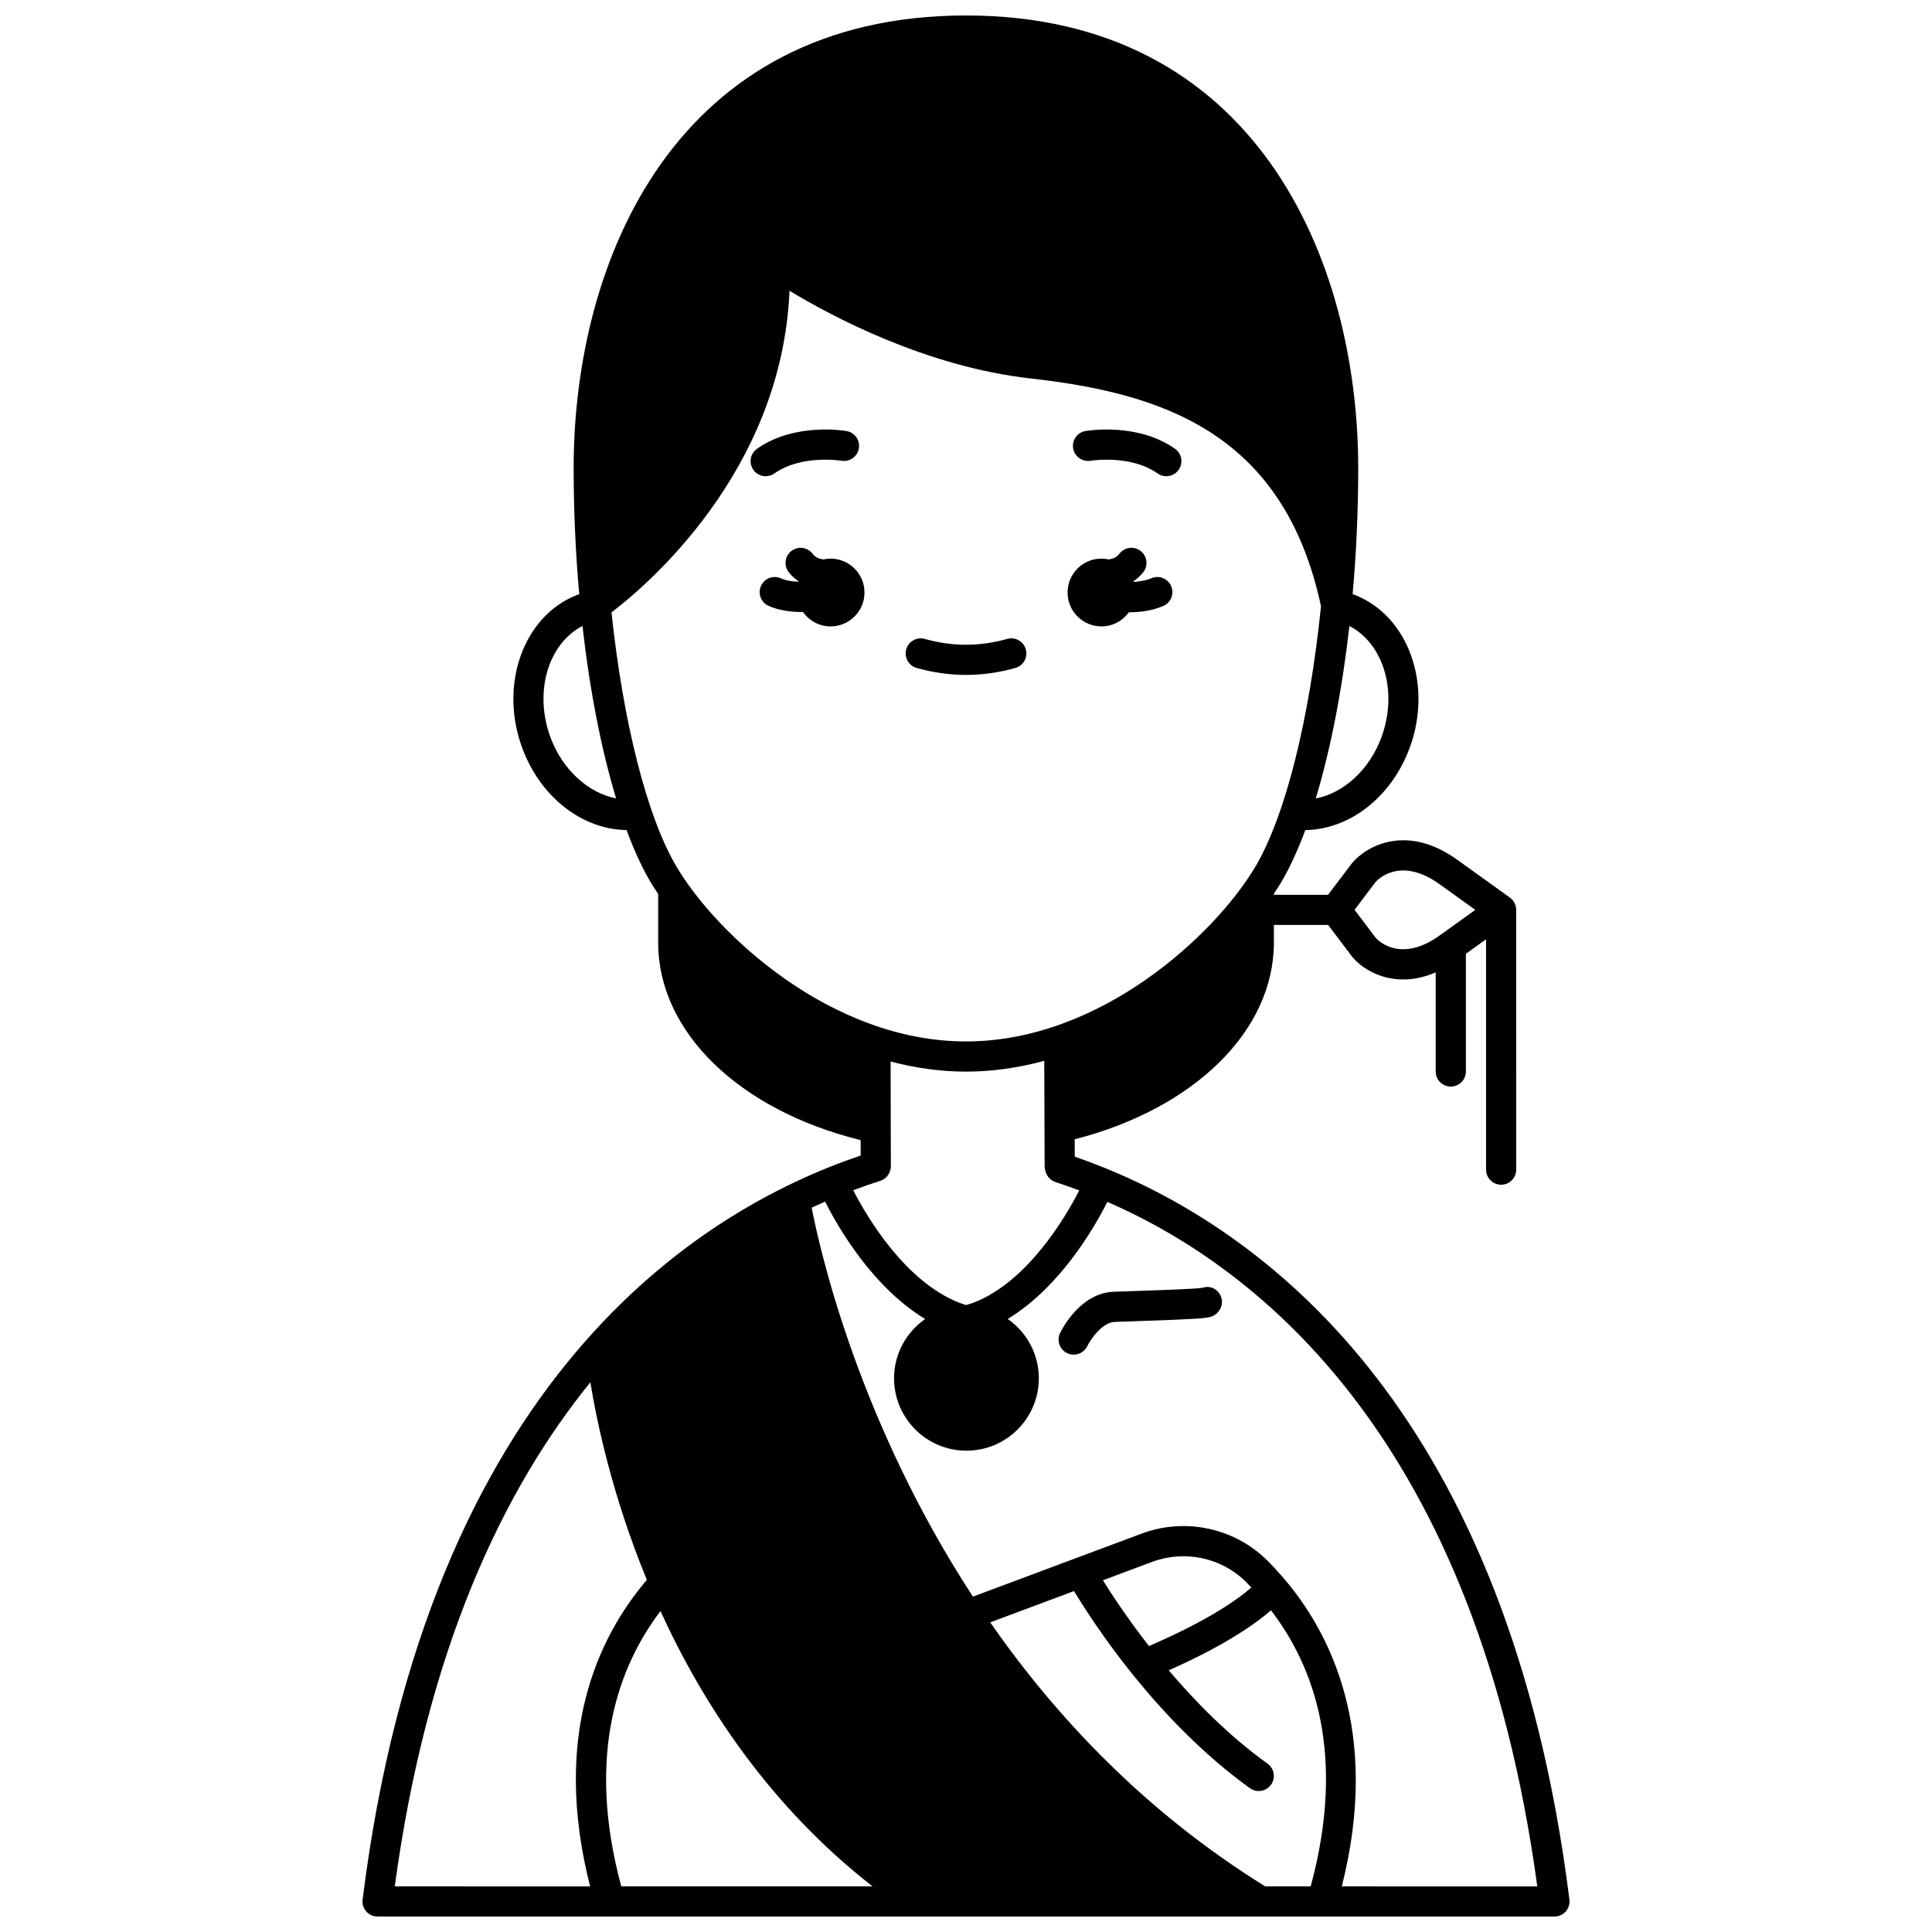 <?xml version="1.0" encoding="UTF-8"?>
<!-- Uploaded to: SVG Repo, www.svgrepo.com, Generator: SVG Repo Mixer Tools -->
<svg width="800px" height="800px" version="1.1" viewBox="144 144 512 512" xmlns="http://www.w3.org/2000/svg">
 <defs>
  <clipPath id="a">
   <path d="m240 148.09h320v503.81h-320z"/>
  </clipPath>
 </defs>
 <path d="m435.9 310c3.008 0 5.648-1.492 7.281-3.758 0.082 0 0.164 0.012 0.25 0.012 2.941 0 6.062-0.473 8.84-1.668 2.031-0.867 2.973-3.219 2.098-5.25-0.867-2.031-3.238-2.973-5.25-2.098-1.469 0.629-3.125 0.891-4.738 0.969-0.016-0.043-0.023-0.09-0.039-0.133 0.98-0.684 1.891-1.469 2.66-2.465 1.348-1.75 1.016-4.262-0.734-5.606-1.75-1.348-4.258-1.02-5.606 0.734-0.758 0.992-1.762 1.375-2.836 1.52-0.621-0.133-1.262-0.219-1.926-0.219-4.957 0-8.98 4.023-8.98 8.98 0 4.961 4.016 8.98 8.98 8.98z"/>
 <path d="m364.11 292.04c-0.664 0-1.309 0.082-1.93 0.219-1.066-0.145-2.07-0.527-2.836-1.52-1.348-1.75-3.852-2.082-5.606-0.734-1.75 1.344-2.082 3.856-0.734 5.606 0.766 0.996 1.68 1.781 2.66 2.461-0.012 0.031-0.02 0.062-0.027 0.098-1.691-0.059-3.383-0.32-4.691-0.906-2.027-0.898-4.387 0.008-5.281 2.019-0.902 2.016 0.004 4.383 2.019 5.281 2.59 1.16 5.723 1.625 8.742 1.625 0.121 0 0.23-0.016 0.352-0.02 1.625 2.312 4.301 3.832 7.34 3.832 4.957 0 8.98-4.023 8.98-8.98-0.004-4.965-4.031-8.98-8.988-8.98z"/>
 <g clip-path="url(#a)">
  <path d="m437.23 453.7c-0.055-0.027-0.094-0.078-0.152-0.105-0.07-0.031-0.152-0.02-0.223-0.047-2.766-1.125-5.453-2.129-8.031-3.019l-0.016-4.609c31.691-8.113 52.785-28.754 52.785-52.129v-4.672h14.371l6.371 8.418c0.047 0.059 0.09 0.117 0.141 0.172 2.262 2.676 7.035 5.863 13.391 5.863 2.621 0 5.516-0.543 8.609-1.883v26.262c0 2.211 1.789 4 4 4 2.211 0 4-1.789 4-4v-31.188l5.344-3.844v61.043c0 2.211 1.789 4 4 4 2.211 0 4-1.789 4-4l-0.016-68.445c0-0.051-0.027-0.098-0.027-0.148 0.004-0.082 0.027-0.164 0.027-0.246 0-1.289-0.621-2.496-1.664-3.246l-13.91-10c-13.379-9.633-24.016-3.773-27.906 0.832l-6.371 8.418h-14.371v-0.281c0.629-0.941 1.254-1.879 1.793-2.773 2.336-3.894 4.523-8.648 6.539-14.094 11.781-0.168 22.859-8.73 27.684-21.844 6.129-16.676-0.328-34.801-14.402-40.406-0.234-0.094-0.496-0.164-0.738-0.25 0.969-10.836 1.484-22.098 1.484-33.418 0-55.336-27.23-119.96-103.96-119.96-76.73 0-103.96 64.621-103.96 119.96 0 11.328 0.516 22.582 1.484 33.418-0.242 0.09-0.508 0.156-0.742 0.25-14.07 5.606-20.527 23.73-14.398 40.402 4.82 13.125 15.898 21.68 27.684 21.848 2.016 5.445 4.203 10.203 6.539 14.094 0.547 0.914 1.188 1.875 1.832 2.836v12.887c0 23.668 21.441 44.395 53.656 52.348l0.008 4.086c-43.168 14.578-114.77 59.461-131.99 197.18-0.145 1.137 0.211 2.277 0.969 3.144 0.758 0.859 1.852 1.352 3 1.352h311.88c1.148 0 2.238-0.492 3-1.352 0.754-0.863 1.113-2.008 0.969-3.144-16.055-128.42-79.551-176.07-122.68-193.71zm71.309-75.961c0.652-0.727 6.617-6.863 17.027 0.629l9.398 6.754-9.398 6.758c-10.109 7.273-16.039 1.688-16.953 0.699l-5.641-7.461zm1.559-38.371c-3.191 8.672-10.047 14.816-17.41 16.238 3.91-12.922 6.981-28.621 8.918-45.707 9.062 4.676 12.918 17.434 8.492 29.469zm-220.23-0.004c-4.426-12.031-0.57-24.793 8.492-29.469 1.93 17.078 5.004 32.777 8.914 45.695-7.332-1.438-14.219-7.555-17.406-16.227zm33.574 34.586c-8.016-13.359-14.324-38.762-17.391-67.664 8.965-6.801 45.164-37.152 47.176-85.227 11.238 6.805 36.191 20.109 63.836 23.23 34.148 3.856 67.074 13.875 77.012 60.379-2.996 29.57-9.383 55.68-17.551 69.285-10.676 17.801-40.906 46.039-76.539 46.039-35.637 0-65.863-28.238-76.543-46.043zm53.879 82.969c1.73-0.547 2.824-2.273 2.762-4.059l-0.062-27.547c6.414 1.684 13.09 2.676 19.965 2.676 7.152 0 14.094-1.047 20.75-2.856l0.105 28.055c0.004 0.539 0.234 1.352 0.445 1.848 0.457 1.055 1.344 1.867 2.434 2.223 2.023 0.656 4.133 1.406 6.293 2.219-3.871 7.508-13.777 24.18-27.957 29.727l-2.027 0.656-1.715-0.578c-14.352-5.606-24.332-22.371-28.203-29.859 2.488-0.93 4.902-1.77 7.211-2.504zm-128.71 186.99c8.516-62.738 28.672-105.04 51.84-133.59 1.754 10.773 5.871 30.234 14.973 52.363-13.059 15.328-25.199 41.34-15.035 81.23zm60.035 0c-9.516-35.113-0.574-58.527 10.387-72.957 11.301 24.73 28.914 51.66 56.195 72.957zm182.7 0h-12.062c-31.676-19.672-55.324-44.738-72.867-69.961l22.215-8.301c5.242 8.691 22.078 34.578 46.617 52.246 0.707 0.508 1.523 0.75 2.332 0.75 1.242 0 2.469-0.578 3.25-1.664 1.289-1.793 0.883-4.289-0.91-5.582-10.168-7.316-19.023-16.293-26.199-24.746 6.836-3 19.008-8.891 27.102-15.895 11.434 14.875 19.98 38.281 10.523 73.152zm-55.066-81.117 13.074-4.887c8.535-3.18 18.238-1.16 24.699 5.18 0.523 0.512 1.043 1.074 1.566 1.621-8 6.977-21.426 13.078-27.137 15.5-5.637-7.238-9.805-13.551-12.203-17.414zm63.309 81.117c10.516-41.449-3.438-67.863-15.641-81.938-0.016-0.016-0.023-0.039-0.039-0.055-0.004-0.004-0.012-0.004-0.016-0.012-1.453-1.672-2.887-3.211-4.238-4.539-8.676-8.492-21.668-11.223-33.09-6.949l-44.73 16.707c-30.262-46.348-40.5-91.547-42.734-103.08 1.199-0.555 2.383-1.09 3.559-1.598 3.555 7.059 12.621 22.664 26.508 31.109-4.961 3.473-8.234 9.207-8.234 15.711 0 10.582 8.605 19.184 19.184 19.184 10.582 0 19.184-8.605 19.184-19.184 0-6.508-3.273-12.25-8.246-15.723 13.781-8.375 22.836-23.945 26.41-31.035 40.672 17.734 97.914 63.488 113.93 181.41z"/>
 </g>
 <path d="m433.02 266.11c0.109-0.02 10.547-1.727 17.766 3.363 0.699 0.496 1.504 0.73 2.301 0.73 1.254 0 2.496-0.586 3.269-1.695 1.273-1.809 0.84-4.301-0.965-5.574-9.973-7.027-23.191-4.801-23.75-4.703-2.172 0.383-3.613 2.445-3.242 4.617 0.379 2.18 2.488 3.625 4.621 3.262z"/>
 <path d="m349.22 269.47c7.219-5.086 17.656-3.383 17.766-3.363 2.16 0.352 4.238-1.074 4.617-3.246 0.387-2.176-1.066-4.25-3.242-4.629-0.559-0.098-13.773-2.324-23.75 4.703-1.805 1.273-2.238 3.766-0.965 5.574 0.777 1.105 2.016 1.695 3.269 1.695 0.801-0.004 1.602-0.238 2.305-0.734z"/>
 <path d="m413.09 321.01c2.125-0.602 3.359-2.812 2.754-4.934-0.602-2.129-2.828-3.356-4.934-2.754-7.262 2.055-14.551 2.055-21.812 0-2.106-0.605-4.34 0.629-4.934 2.754-0.602 2.125 0.633 4.336 2.754 4.934 4.34 1.23 8.742 1.852 13.082 1.852 4.344 0 8.75-0.621 13.09-1.852z"/>
 <path d="m462.7 485.27c-1.672 0.32-12.5 0.68-18.316 0.875l-5.285 0.184c-8.777 0.34-13.637 9.848-14.16 10.93-0.961 1.984-0.137 4.363 1.844 5.328 0.562 0.277 1.16 0.406 1.75 0.406 1.477 0 2.898-0.82 3.594-2.234 0.805-1.629 3.871-6.309 7.277-6.441l5.246-0.18c16.055-0.535 19.031-0.758 20.363-1.223 2.086-0.727 3.348-3.047 2.621-5.129-0.727-2.086-2.828-3.223-4.934-2.516z"/>
</svg>